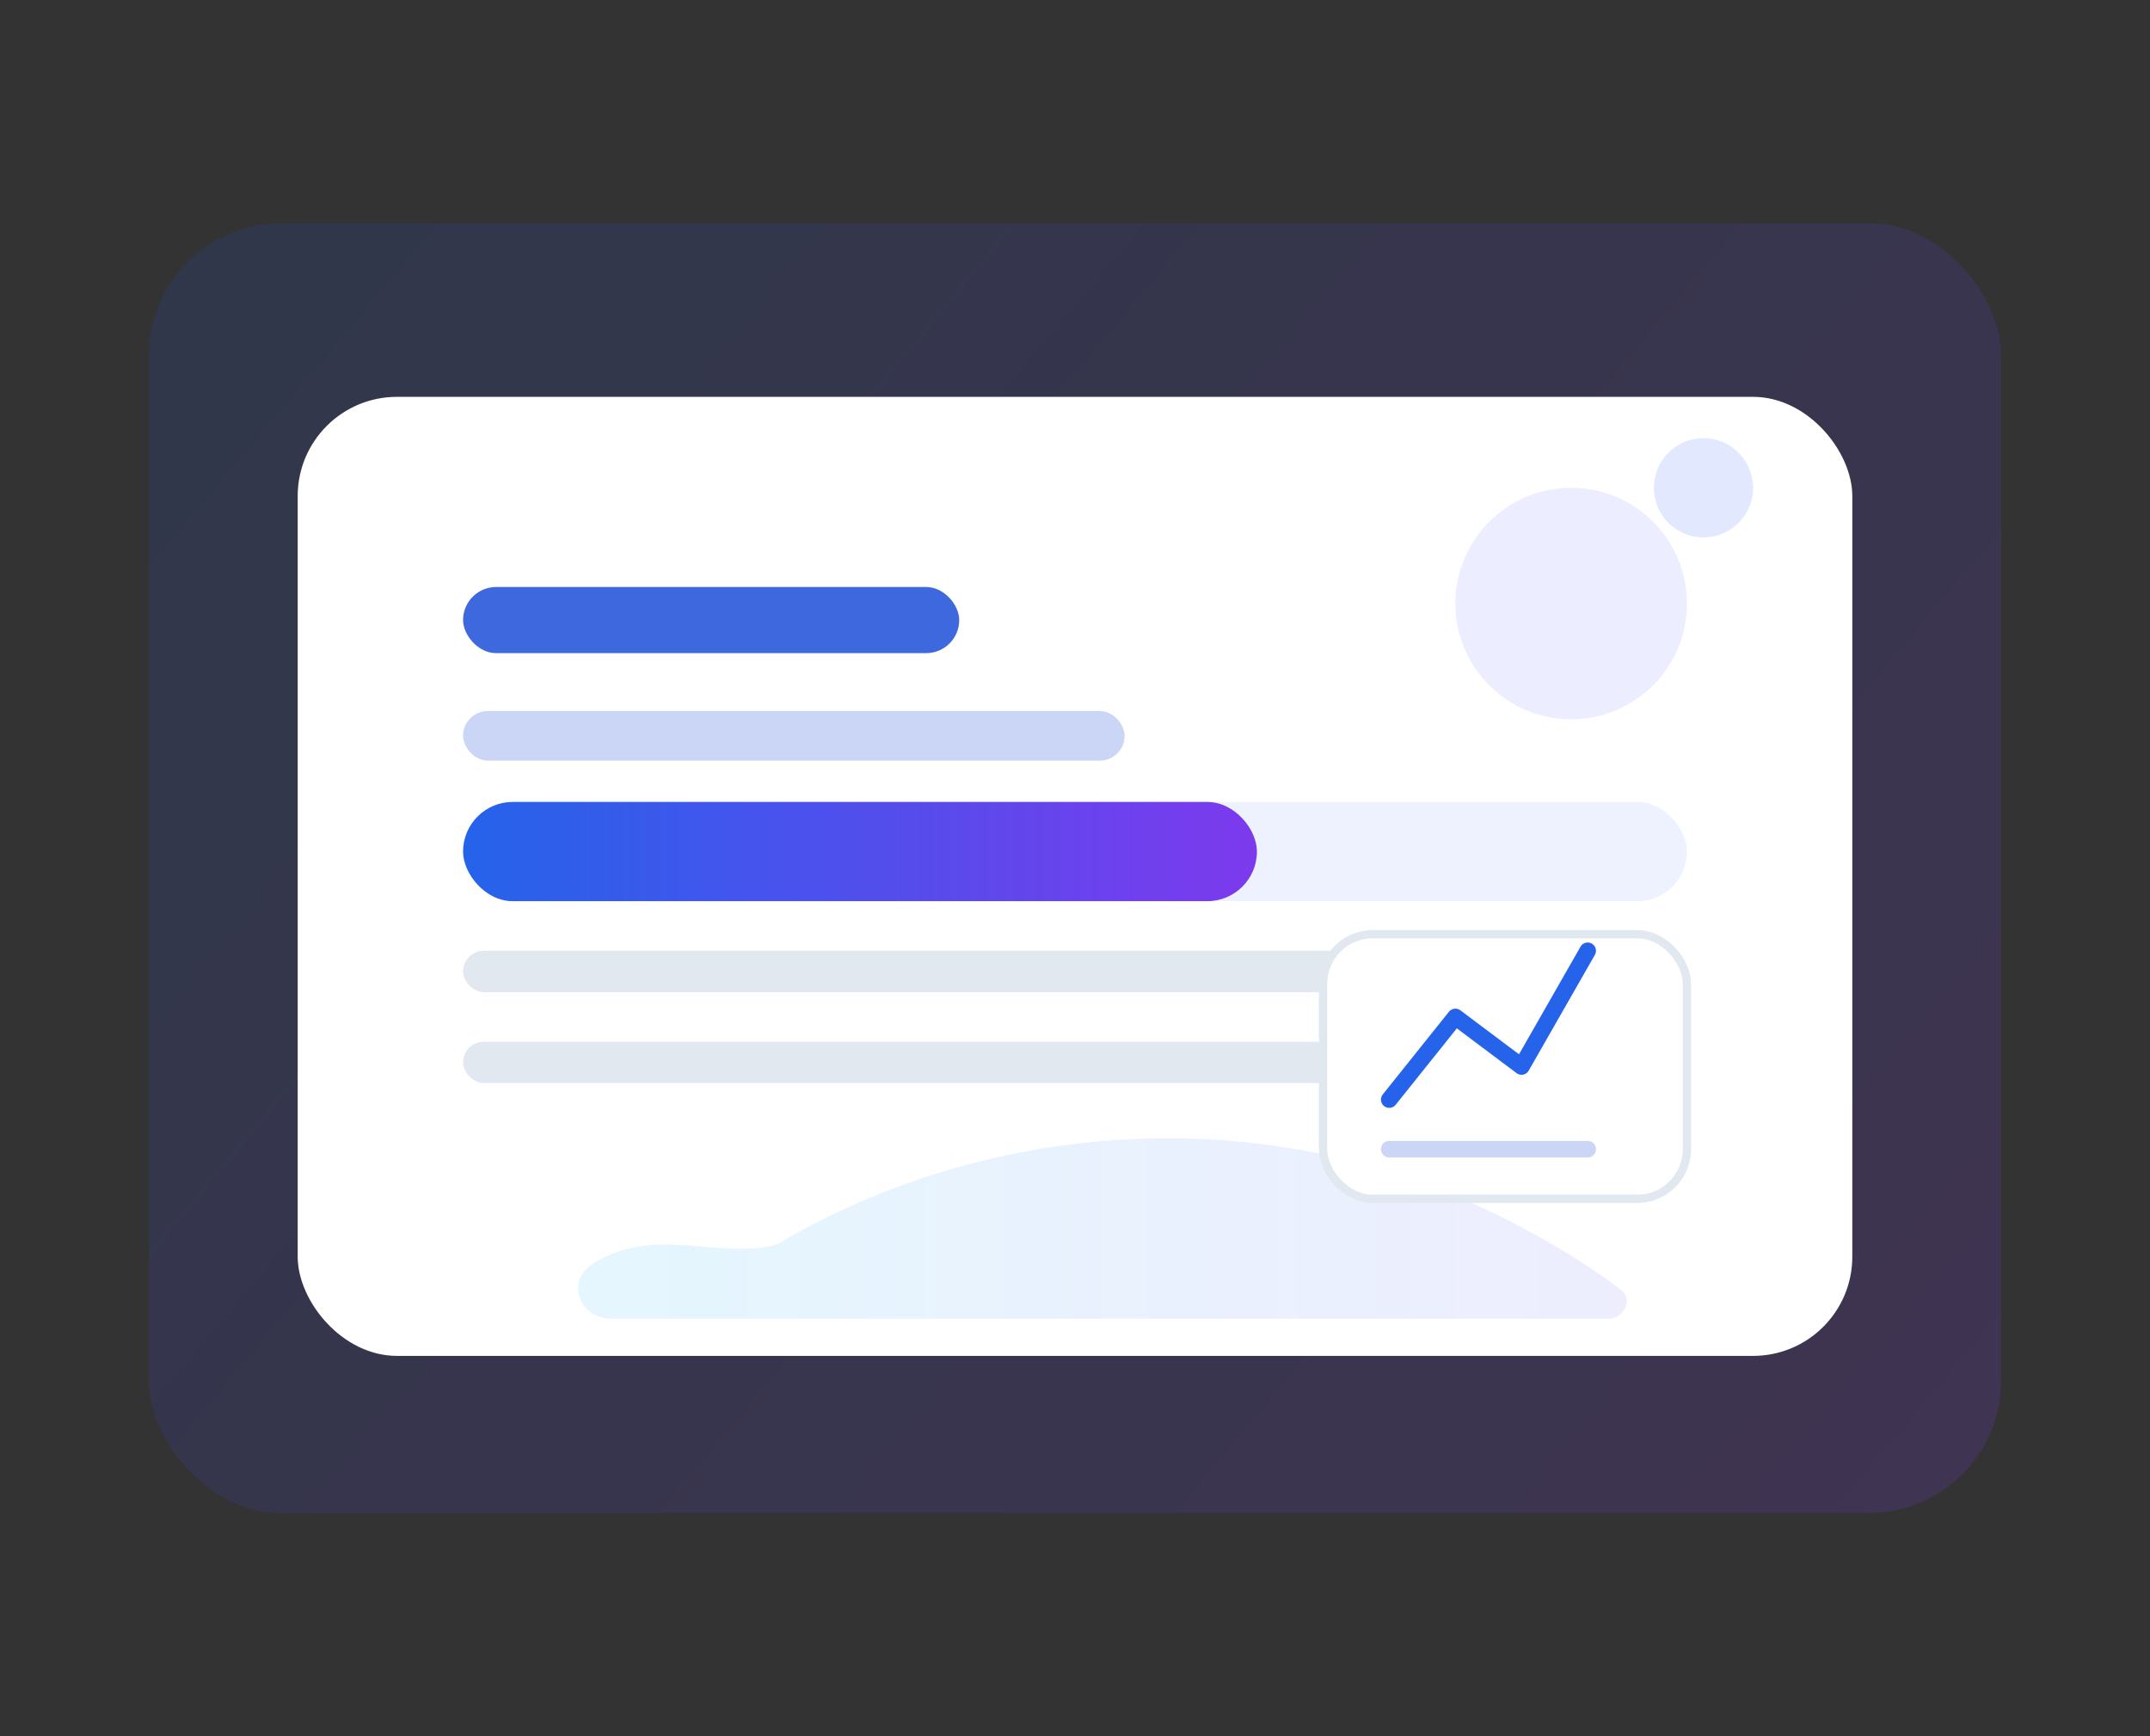 <svg width="520" height="420" viewBox="0 0 520 420" fill="none" xmlns="http://www.w3.org/2000/svg">
  <rect x="0" y="0" width="520" height="420" fill="#333333" stroke="none"/>
  <rect x="36" y="54" width="448" height="312" rx="32" fill="url(#paint0_linear)" />
  <rect x="72" y="96" width="376" height="232" rx="24" fill="white" />
  <rect x="112" y="142" width="120" height="16" rx="8" fill="#1D4ED8" opacity="0.85" />
  <rect x="112" y="172" width="160" height="12" rx="6" fill="#CBD5F5" />
  <rect x="112" y="230" width="296" height="10" rx="5" fill="#E2E8F0" />
  <rect x="112" y="252" width="240" height="10" rx="5" fill="#E2E8F0" />
  <rect x="112" y="194" width="296" height="24" rx="12" fill="#EEF2FF" />
  <rect x="112" y="194" width="192" height="24" rx="12" fill="url(#paint1_linear)" />
  <circle cx="380" cy="146" r="28" fill="#6366F1" opacity="0.12" />
  <circle cx="412" cy="118" r="12" fill="#C7D2FE" opacity="0.5" />
  <path d="M188 301C230 276 288 266 344 286C360 292 379 302 392 312C395 314 393 319 389 319H148C140 319 137 310 143 306C158 296 174 305 188 301Z" fill="url(#paint2_linear)" opacity="0.56" />
  <rect x="320" y="226" width="88" height="64" rx="12" fill="white" stroke="#E2E8F0" stroke-width="2" />
  <path d="M336 266L352 246L368 258L384 230" stroke="#2563EB" stroke-width="4" stroke-linecap="round" stroke-linejoin="round" />
  <path d="M336 278H384" stroke="#CBD5F5" stroke-width="4" stroke-linecap="round" />
  <defs>
    <linearGradient id="paint0_linear" x1="36" y1="54" x2="436" y2="390" gradientUnits="userSpaceOnUse">
      <stop stop-color="#1D4ED8" stop-opacity="0.14" />
      <stop offset="1" stop-color="#7C3AED" stop-opacity="0.16" />
    </linearGradient>
    <linearGradient id="paint1_linear" x1="112" y1="206" x2="304" y2="206" gradientUnits="userSpaceOnUse">
      <stop stop-color="#2563EB" />
      <stop offset="1" stop-color="#7C3AED" />
    </linearGradient>
    <linearGradient id="paint2_linear" x1="148" y1="310" x2="392" y2="310" gradientUnits="userSpaceOnUse">
      <stop stop-color="#38BDF8" stop-opacity="0.24" />
      <stop offset="1" stop-color="#6366F1" stop-opacity="0.2" />
    </linearGradient>
  </defs>
</svg>
